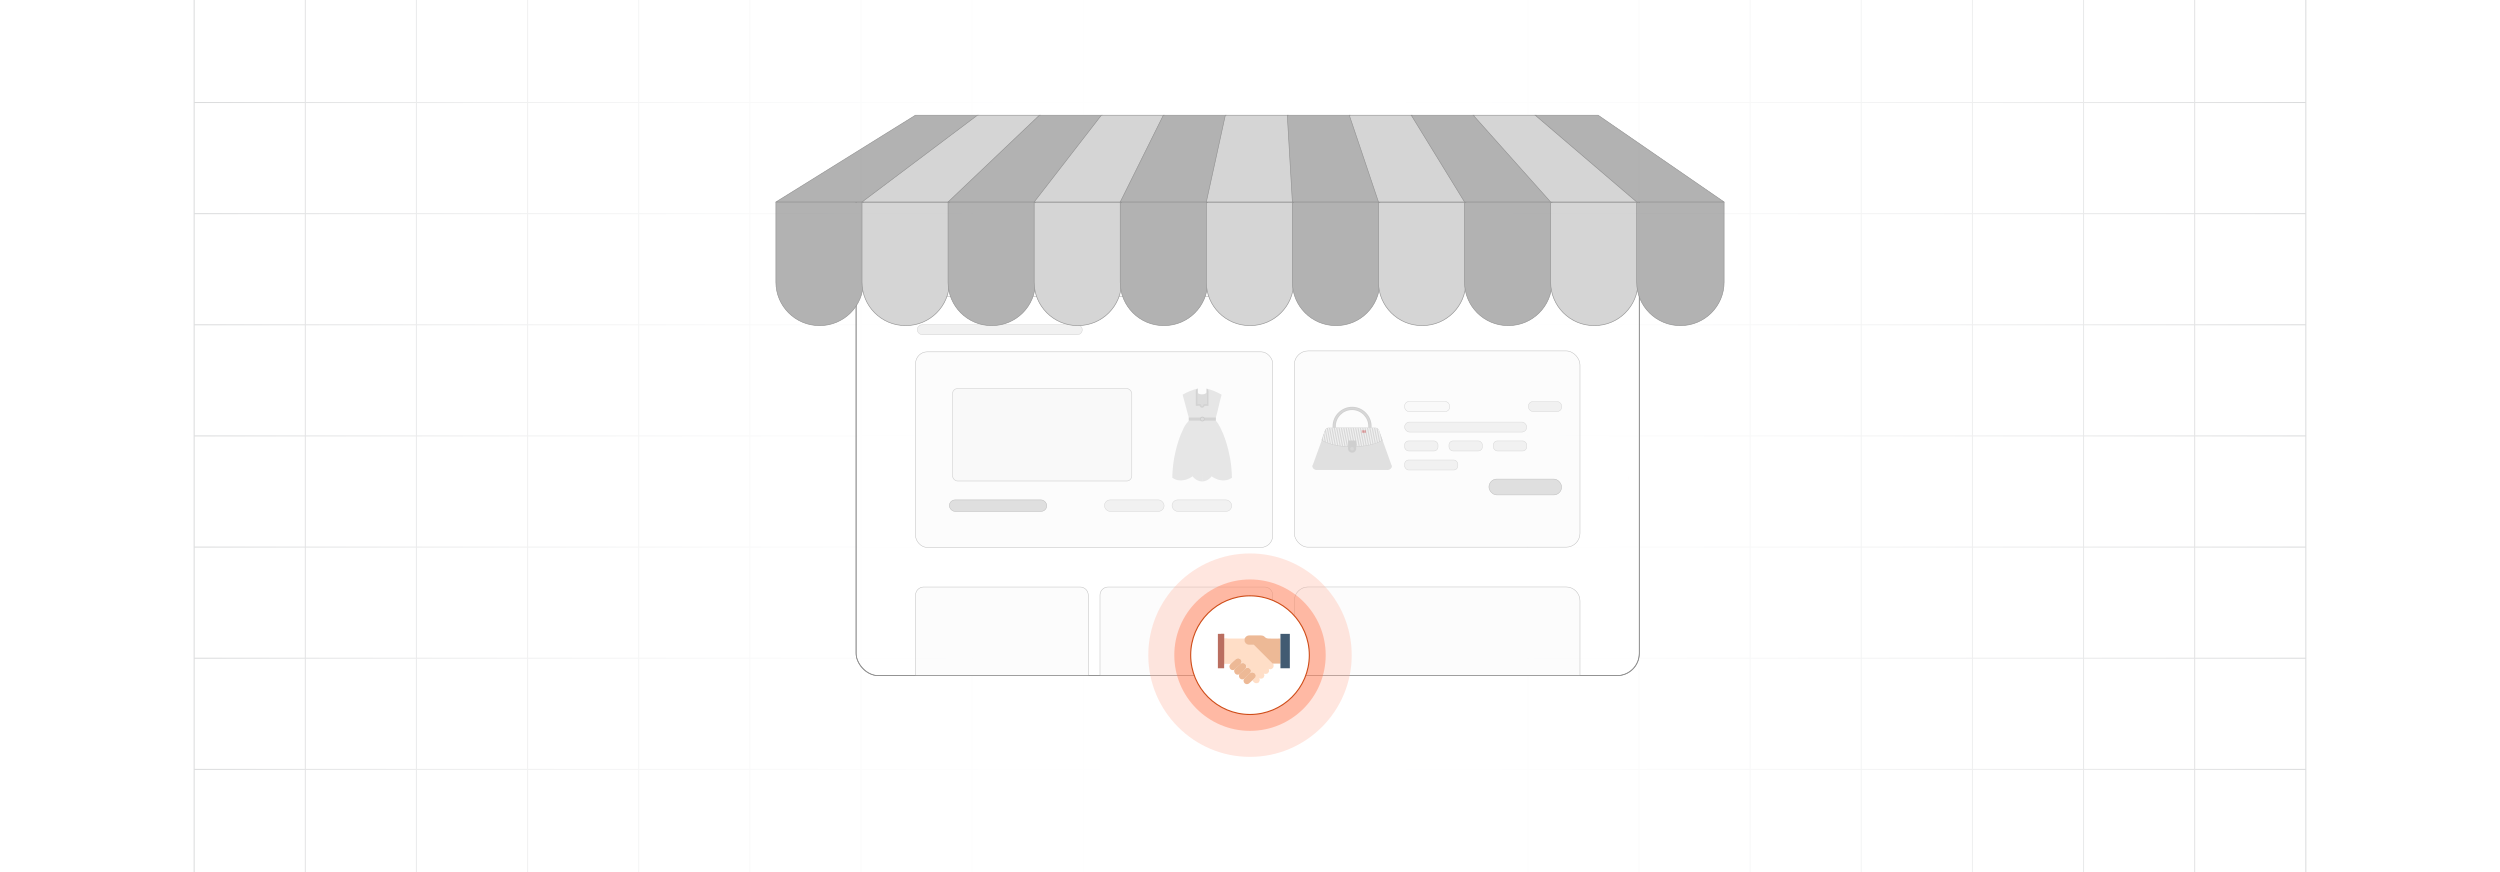 <?xml version="1.0" encoding="UTF-8"?><svg id="Layer_1" xmlns="http://www.w3.org/2000/svg" xmlns:xlink="http://www.w3.org/1999/xlink" viewBox="0 0 860 300"><defs><clipPath id="clippath"><rect y="-.038" width="860" height="300.076" fill="none" stroke-width="0"/></clipPath><clipPath id="clippath-1"><rect y="-.038" width="860" height="300.076" fill="none" stroke-width="0"/></clipPath><linearGradient id="linear-gradient" x1="68.691" y1="149.981" x2="791.309" y2="149.981" gradientUnits="userSpaceOnUse"><stop offset="0" stop-color="#fff" stop-opacity="0"/><stop offset=".039" stop-color="#fff" stop-opacity=".179"/><stop offset=".087" stop-color="#fff" stop-opacity=".369"/><stop offset=".137" stop-color="#fff" stop-opacity=".539"/><stop offset=".189" stop-color="#fff" stop-opacity=".681"/><stop offset=".244" stop-color="#fff" stop-opacity=".797"/><stop offset=".301" stop-color="#fff" stop-opacity=".887"/><stop offset=".363" stop-color="#fff" stop-opacity=".951"/><stop offset=".432" stop-color="#fff" stop-opacity=".988"/><stop offset=".523" stop-color="#fff"/><stop offset=".583" stop-color="#fff" stop-opacity=".984"/><stop offset=".643" stop-color="#fff" stop-opacity=".937"/><stop offset=".703" stop-color="#fff" stop-opacity=".858"/><stop offset=".763" stop-color="#fff" stop-opacity=".747"/><stop offset=".823" stop-color="#fff" stop-opacity=".604"/><stop offset=".883" stop-color="#fff" stop-opacity=".428"/><stop offset=".943" stop-color="#fff" stop-opacity=".225"/><stop offset="1" stop-color="#fff" stop-opacity="0"/></linearGradient><linearGradient id="linear-gradient-2" x1="560.116" y1="165.088" x2="560.116" y2="163.644" gradientUnits="userSpaceOnUse"><stop offset=".001" stop-color="#ff1d25" stop-opacity="0"/><stop offset=".079" stop-color="#f6272d" stop-opacity=".259"/><stop offset=".156" stop-color="#f03034" stop-opacity=".483"/><stop offset=".233" stop-color="#ea383b" stop-opacity=".669"/><stop offset=".307" stop-color="#e53e3f" stop-opacity=".813"/><stop offset=".378" stop-color="#e24243" stop-opacity=".916"/><stop offset=".445" stop-color="#e04545" stop-opacity=".979"/><stop offset=".503" stop-color="#e04646"/><stop offset=".561" stop-color="#e04545" stop-opacity=".979"/><stop offset=".627" stop-color="#e24243" stop-opacity=".917"/><stop offset=".697" stop-color="#e53e3f" stop-opacity=".815"/><stop offset=".77" stop-color="#ea383b" stop-opacity=".672"/><stop offset=".845" stop-color="#ef3135" stop-opacity=".488"/><stop offset=".922" stop-color="#f6272d" stop-opacity=".263"/><stop offset="1" stop-color="#ff1d25" stop-opacity="0"/></linearGradient><linearGradient id="linear-gradient-3" x1="469.176" y1="149.136" x2="469.176" y2="147.796" xlink:href="#linear-gradient-2"/><filter id="drop-shadow-1" filterUnits="userSpaceOnUse"><feOffset dx="1.328" dy="1.328"/><feGaussianBlur result="blur" stdDeviation="1.992"/><feFlood flood-color="#333" flood-opacity=".08"/><feComposite in2="blur" operator="in"/><feComposite in="SourceGraphic"/></filter></defs><rect y="0" width="860" height="300" rx="5" ry="5" fill="#fff" stroke-width="0"/><rect y="0" width="860" height="300" rx="5" ry="5" fill="#fff" stroke-width="0"/><g clip-path="url(#clippath)"><rect y="0" width="860" height="300" rx="5" ry="5" fill="#fff" stroke-width="0"/><g clip-path="url(#clippath-1)"><rect y="-.038" width="860" height="300" rx="5" ry="5" fill="#fff" stroke-width="0"/><rect x="66.787" y="-2.966" width="726.419" height="305.872" fill="none" stroke="#dbdcdd" stroke-miterlimit="10" stroke-width=".353"/><polyline points="66.791 264.672 105.02 264.672 143.248 264.672 143.265 264.672 181.493 264.672 219.705 264.672 219.721 264.672 257.95 264.672 296.178 264.672 296.195 264.672 334.423 264.672 372.651 264.672 410.896 264.672 449.108 264.672 487.337 264.672 487.353 264.672 525.581 264.672 563.81 264.672 563.826 264.672 602.054 264.672 640.267 264.672 640.283 264.672 678.511 264.672 716.74 264.672 754.968 264.672 754.984 264.672 793.213 264.672" fill="none" stroke="#dbdcdd" stroke-miterlimit="10" stroke-width=".353"/><polyline points="66.791 226.428 105.02 226.428 143.248 226.428 143.265 226.428 181.493 226.428 219.705 226.428 219.721 226.428 257.95 226.428 296.178 226.428 296.195 226.428 334.423 226.428 372.651 226.428 410.896 226.428 449.108 226.428 487.337 226.428 487.353 226.428 525.581 226.428 563.81 226.428 563.826 226.428 602.054 226.428 640.267 226.428 640.283 226.428 678.511 226.428 716.74 226.428 754.968 226.428 754.984 226.428 793.213 226.428" fill="none" stroke="#dbdcdd" stroke-miterlimit="10" stroke-width=".353"/><polyline points="66.791 188.199 105.02 188.199 143.248 188.199 143.265 188.199 181.493 188.199 219.705 188.199 219.721 188.199 257.95 188.199 296.178 188.199 296.195 188.199 334.423 188.199 372.651 188.199 410.896 188.199 449.108 188.199 487.337 188.199 487.353 188.199 525.581 188.199 563.81 188.199 563.826 188.199 602.054 188.199 640.267 188.199 640.283 188.199 678.511 188.199 716.74 188.199 754.968 188.199 754.984 188.199 793.213 188.199" fill="none" stroke="#dbdcdd" stroke-miterlimit="10" stroke-width=".353"/><polyline points="66.791 149.954 105.02 149.954 143.248 149.954 143.265 149.954 181.493 149.954 219.705 149.954 219.721 149.954 257.95 149.954 296.178 149.954 296.195 149.954 334.423 149.954 372.651 149.954 410.896 149.954 449.108 149.954 487.337 149.954 487.353 149.954 525.581 149.954 563.81 149.954 563.826 149.954 602.054 149.954 640.267 149.954 640.283 149.954 678.511 149.954 716.74 149.954 754.968 149.954 754.984 149.954 793.213 149.954" fill="none" stroke="#dbdcdd" stroke-miterlimit="10" stroke-width=".353"/><polyline points="66.791 111.726 105.02 111.726 143.248 111.726 143.265 111.726 181.493 111.726 219.705 111.726 219.721 111.726 257.95 111.726 296.178 111.726 296.195 111.726 334.423 111.726 372.651 111.726 410.896 111.726 449.108 111.726 487.337 111.726 487.353 111.726 525.581 111.726 563.81 111.726 563.826 111.726 602.054 111.726 640.267 111.726 640.283 111.726 678.511 111.726 716.74 111.726 754.968 111.726 754.984 111.726 793.213 111.726" fill="none" stroke="#dbdcdd" stroke-miterlimit="10" stroke-width=".353"/><polyline points="66.791 73.498 105.02 73.498 143.248 73.498 143.265 73.498 181.493 73.498 219.705 73.498 219.721 73.498 257.95 73.498 296.178 73.498 296.195 73.498 334.423 73.498 372.651 73.498 410.896 73.498 449.108 73.498 487.337 73.498 487.353 73.498 525.581 73.498 563.81 73.498 563.826 73.498 602.054 73.498 640.267 73.498 640.283 73.498 678.511 73.498 716.74 73.498 754.968 73.498 754.984 73.498 793.213 73.498" fill="none" stroke="#dbdcdd" stroke-miterlimit="10" stroke-width=".353"/><polyline points="66.791 35.269 105.02 35.269 143.248 35.269 143.265 35.269 181.493 35.269 219.705 35.269 219.721 35.269 257.95 35.269 296.178 35.269 296.195 35.269 334.423 35.269 372.651 35.269 410.896 35.269 449.108 35.269 487.337 35.269 487.353 35.269 525.581 35.269 563.81 35.269 563.826 35.269 602.054 35.269 640.267 35.269 640.283 35.269 678.511 35.269 716.74 35.269 754.968 35.269 754.984 35.269 793.213 35.269" fill="none" stroke="#dbdcdd" stroke-miterlimit="10" stroke-width=".353"/><polyline points="754.966 -2.982 754.966 -2.966 754.966 35.273 754.966 73.498 754.966 111.722 754.966 111.738 754.966 149.947 754.966 188.202 754.966 226.427 754.966 264.666 754.966 302.906" fill="none" stroke="#dbdcdd" stroke-miterlimit="10" stroke-width=".353"/><polyline points="716.742 -2.982 716.742 -2.966 716.742 35.273 716.742 73.498 716.742 111.722 716.742 111.738 716.742 149.947 716.742 188.202 716.742 226.427 716.742 264.666 716.742 302.906" fill="none" stroke="#dbdcdd" stroke-miterlimit="10" stroke-width=".353"/><polyline points="678.517 -2.982 678.517 -2.966 678.517 35.273 678.517 73.498 678.517 111.722 678.517 111.738 678.517 149.947 678.517 188.202 678.517 226.427 678.517 264.666 678.517 302.906" fill="none" stroke="#dbdcdd" stroke-miterlimit="10" stroke-width=".353"/><polyline points="640.262 -2.982 640.262 -2.966 640.262 35.273 640.262 73.498 640.262 111.722 640.262 111.738 640.262 149.947 640.262 188.202 640.262 226.427 640.262 264.666 640.262 302.906" fill="none" stroke="#dbdcdd" stroke-miterlimit="10" stroke-width=".353"/><polyline points="602.053 -2.982 602.053 -2.966 602.053 35.273 602.053 73.498 602.053 111.722 602.053 111.738 602.053 149.947 602.053 188.202 602.053 226.427 602.053 264.666 602.053 302.906" fill="none" stroke="#dbdcdd" stroke-miterlimit="10" stroke-width=".353"/><polyline points="563.813 -2.982 563.813 -2.966 563.813 35.273 563.813 73.498 563.813 111.722 563.813 111.738 563.813 149.947 563.813 188.202 563.813 226.427 563.813 264.666 563.813 302.906" fill="none" stroke="#dbdcdd" stroke-miterlimit="10" stroke-width=".353"/><polyline points="525.588 -2.982 525.588 -2.966 525.588 35.273 525.588 73.498 525.588 111.722 525.588 111.738 525.588 149.947 525.588 188.202 525.588 226.427 525.588 264.666 525.588 302.906" fill="none" stroke="#dbdcdd" stroke-miterlimit="10" stroke-width=".353"/><polyline points="487.334 -2.982 487.334 -2.966 487.334 35.273 487.334 73.498 487.334 111.722 487.334 111.738 487.334 149.947 487.334 188.202 487.334 226.427 487.334 264.666 487.334 302.906" fill="none" stroke="#dbdcdd" stroke-miterlimit="10" stroke-width=".353"/><polyline points="449.109 -2.982 449.109 -2.966 449.109 35.273 449.109 73.498 449.109 111.722 449.109 111.738 449.109 149.947 449.109 188.202 449.109 226.427 449.109 264.666 449.109 302.906" fill="none" stroke="#dbdcdd" stroke-miterlimit="10" stroke-width=".353"/><polyline points="410.899 -2.982 410.899 -2.966 410.899 35.273 410.899 73.498 410.899 111.722 410.899 111.738 410.899 149.947 410.899 188.202 410.899 226.427 410.899 264.666 410.899 302.906" fill="none" stroke="#dbdcdd" stroke-miterlimit="10" stroke-width=".353"/><polyline points="372.645 -2.982 372.645 -2.966 372.645 35.273 372.645 73.498 372.645 111.722 372.645 111.738 372.645 149.947 372.645 188.202 372.645 226.427 372.645 264.666 372.645 302.906" fill="none" stroke="#dbdcdd" stroke-miterlimit="10" stroke-width=".353"/><polyline points="334.42 -2.982 334.42 -2.966 334.42 35.273 334.42 73.498 334.42 111.722 334.42 111.738 334.42 149.947 334.42 188.202 334.42 226.427 334.42 264.666 334.42 302.906" fill="none" stroke="#dbdcdd" stroke-miterlimit="10" stroke-width=".353"/><polyline points="296.18 -2.982 296.18 -2.966 296.18 35.273 296.18 73.498 296.18 111.722 296.18 111.738 296.18 149.947 296.18 188.202 296.18 226.427 296.18 264.666 296.18 302.906" fill="none" stroke="#dbdcdd" stroke-miterlimit="10" stroke-width=".353"/><polyline points="257.956 -2.982 257.956 -2.966 257.956 35.273 257.956 73.498 257.956 111.722 257.956 111.738 257.956 149.947 257.956 188.202 257.956 226.427 257.956 264.666 257.956 302.906" fill="none" stroke="#dbdcdd" stroke-miterlimit="10" stroke-width=".353"/><polyline points="219.701 -2.982 219.701 -2.966 219.701 35.273 219.701 73.498 219.701 111.722 219.701 111.738 219.701 149.947 219.701 188.202 219.701 226.427 219.701 264.666 219.701 302.906" fill="none" stroke="#dbdcdd" stroke-miterlimit="10" stroke-width=".353"/><polyline points="181.491 -2.982 181.491 -2.966 181.491 35.273 181.491 73.498 181.491 111.722 181.491 111.738 181.491 149.947 181.491 188.202 181.491 226.427 181.491 264.666 181.491 302.906" fill="none" stroke="#dbdcdd" stroke-miterlimit="10" stroke-width=".353"/><polyline points="143.252 -2.982 143.252 -2.966 143.252 35.273 143.252 73.498 143.252 111.722 143.252 111.738 143.252 149.947 143.252 188.202 143.252 226.427 143.252 264.666 143.252 302.906" fill="none" stroke="#dbdcdd" stroke-miterlimit="10" stroke-width=".353"/><polyline points="105.027 -2.982 105.027 -2.966 105.027 35.273 105.027 73.498 105.027 111.722 105.027 111.738 105.027 149.947 105.027 188.202 105.027 226.427 105.027 264.666 105.027 302.906" fill="none" stroke="#dbdcdd" stroke-miterlimit="10" stroke-width=".353"/></g><rect x="68.691" y="-.038" width="722.618" height="300.038" fill="url(#linear-gradient)" stroke-width="0"/></g><line x1="560.121" y1="164.366" x2="560.111" y2="164.366" fill="none" opacity=".84" stroke="url(#linear-gradient-2)" stroke-miterlimit="10" stroke-width="1.445"/><g opacity=".74"><path d="M469.161,147.796c0,.37.01.73.03,1.1v.24c-.01-.08-.01-.16-.01-.24-.01-.37-.01-.73-.02-1.1" fill="none" stroke-width="0"/></g><path d="M469.191,149.136v-.24c-.02-.37-.03-.73-.03-1.1" fill="none" opacity=".84" stroke="url(#linear-gradient-3)" stroke-miterlimit="10" stroke-width="1.445"/><g opacity=".58"><rect x="294.494" y="58.438" width="269.42" height="173.975" rx="7.76" ry="7.76" fill="#fff" stroke="#333" stroke-miterlimit="10" stroke-width=".25"/><rect x="314.951" y="121.023" width="122.863" height="67.294" rx="4.043" ry="4.043" fill="#fafafa" stroke="#8a8a8a" stroke-miterlimit="10" stroke-width=".162"/><path d="M374.363,204.738v27.678h-59.416v-27.678c0-1.55,1.27-2.805,2.82-2.805h53.792c1.55,0,2.805,1.255,2.805,2.805Z" fill="#fafafa" stroke="#8a8a8a" stroke-miterlimit="10" stroke-width=".162"/><path d="M437.814,204.738v27.678h-59.416v-27.678c0-1.55,1.255-2.805,2.82-2.805h53.792c1.55,0,2.805,1.255,2.805,2.805Z" fill="#fafafa" stroke="#8a8a8a" stroke-miterlimit="10" stroke-width=".162"/><rect x="326.582" y="171.965" width="33.504" height="3.95" rx="1.975" ry="1.975" fill="#c8c8c8" stroke="gray" stroke-miterlimit="10" stroke-width=".151"/><rect x="379.927" y="171.965" width="20.519" height="3.95" rx="1.975" ry="1.975" fill="#e7e7e7" stroke="#b3b3b3" stroke-miterlimit="10" stroke-width=".151"/><rect x="403.189" y="171.965" width="20.519" height="3.95" rx="1.975" ry="1.975" fill="#e7e7e7" stroke="#b3b3b3" stroke-miterlimit="10" stroke-width=".151"/><rect x="315.533" y="96.181" width="110.486" height="5.742" rx="2.871" ry="2.871" fill="#fafafa" stroke="#8a8a8a" stroke-miterlimit="10" stroke-width=".214"/><rect x="315.533" y="111.721" width="56.772" height="3.404" rx="1.702" ry="1.702" fill="#e7e7e7" stroke="#b3b3b3" stroke-miterlimit="10" stroke-width=".165"/><rect x="445.221" y="120.712" width="98.291" height="67.522" rx="4.783" ry="4.783" fill="#fafafa" stroke="#8a8a8a" stroke-miterlimit="10" stroke-width=".162"/><path d="M543.512,206.695v25.718h-98.291v-25.718c0-2.641,2.145-4.786,4.786-4.786h88.718c2.641,0,4.786,2.145,4.786,4.786Z" fill="#fafafa" stroke="#8a8a8a" stroke-miterlimit="10" stroke-width=".162"/><g id="_245848936" opacity=".77"><path d="M415.252,134.973v4.807h-3.538v-4.807c.395.416,1.04.687,1.769.687s1.373-.271,1.769-.687Z" fill="#b3b3b3" fill-rule="evenodd" stroke-width="0"/><path d="M413.525,165.626c.479,0,.978-.104,1.478-.333.728-.312,1.353-.832,1.81-1.457,1.207.957,2.768,1.478,4.308,1.415,1.186-.042,1.727-.354,2.664-.895-.062-2.268-.229-4.391-.624-6.638-.375-2.081-.874-4.1-1.478-5.952-.562-1.748-1.228-3.35-1.915-4.724-.458-.916-1.124-1.915-1.769-2.684l-4.724-.021.25,21.309v-.021Z" fill="#c8c8c8" stroke-width="0"/><path d="M419.393,146.543h0c-.021,0,0,0,.042.021l-.042-.021Z" fill="#c1c1c1" stroke-width="0"/><path d="M413.525,139.614h.021c.271-.021.291-.624.562-.624h.957v-5.327c2.019.562,3.309,1.061,5.161,2.102-.791,2.705-1.228,5.431-2.039,8.137h-5.14l.458-4.287h.021Z" fill="#c8c8c8" stroke-width="0"/><path d="M409.009,143.901c-.791-2.705-1.394-5.431-2.185-8.137,1.852-1.061,3.122-1.519,5.161-2.102v5.327c.312,0,.666-.125.957,0,.271.125.291.645.583.645v4.287h-4.516v-.021Z" fill="#c8c8c8" stroke-width="0"/><path d="M413.525,165.626c-.479,0-.978-.104-1.478-.333-.728-.312-1.353-.832-1.81-1.457-1.207.957-2.768,1.478-4.308,1.415-1.186-.042-1.727-.354-2.664-.895.062-2.268.229-4.391.624-6.638.375-2.081.874-4.1,1.478-5.952.562-1.748,1.228-3.35,1.915-4.724.458-.916,1.311-1.915,1.977-2.705h4.287v21.309l-.021-.021Z" fill="#c8c8c8" stroke-width="0"/><polygon points="408.926 143.63 418.269 143.63 418.269 144.691 408.926 144.691 408.926 143.63" fill="#9e9e9e" fill-rule="evenodd" stroke-width="0"/><path d="M413.608,143.339c.458,0,.812.375.812.812,0,.458-.375.812-.812.812-.458,0-.812-.375-.812-.812,0-.458.375-.812.812-.812Z" fill="#8a8a8a" fill-rule="evenodd" stroke-width="0"/><path d="M413.608,143.63c.291,0,.541.25.541.541s-.25.541-.541.541-.541-.25-.541-.541.25-.541.541-.541Z" fill="#b3b3b3" fill-rule="evenodd" stroke-width="0"/><path d="M415.065,133.662c.312.104.541.458.645.853v5.098h-1.332c-.167.354-.416.645-.853.645-.125,0-.271-.021-.375-.083-.271-.146-.375-.354-.52-.604,0,0-1.165.042-1.269.042v-5.098c.042-.375.229-.728.645-.853v5.327c.312,0,.666-.125.957,0,.271.125.291.645.583.645s.291-.645.583-.645h.957v-5.327h-.021Z" fill="#9e9e9e" fill-rule="evenodd" stroke-width="0"/></g><rect x="327.675" y="133.662" width="61.645" height="31.8" rx="1.743" ry="1.743" fill="#f4f4f4" stroke="#b3b3b3" stroke-miterlimit="10" stroke-width=".214"/><rect x="512.195" y="164.796" width="24.994" height="5.46" rx="2.73" ry="2.73" fill="#c8c8c8" stroke="gray" stroke-miterlimit="10" stroke-width=".151"/><rect x="483.19" y="158.236" width="18.301" height="3.447" rx="1.428" ry="1.428" fill="#e7e7e7" stroke="#b3b3b3" stroke-miterlimit="10" stroke-width=".151"/><rect x="483.19" y="151.681" width="11.483" height="3.447" rx="1.372" ry="1.372" fill="#e7e7e7" stroke="#b3b3b3" stroke-miterlimit="10" stroke-width=".151"/><rect x="498.449" y="151.681" width="11.483" height="3.447" rx="1.372" ry="1.372" fill="#e7e7e7" stroke="#b3b3b3" stroke-miterlimit="10" stroke-width=".151"/><rect x="513.708" y="151.681" width="11.483" height="3.447" rx="1.372" ry="1.372" fill="#e7e7e7" stroke="#b3b3b3" stroke-miterlimit="10" stroke-width=".151"/><rect x="483.19" y="145.187" width="42.001" height="3.447" rx="1.724" ry="1.724" fill="#e7e7e7" stroke="#b3b3b3" stroke-miterlimit="10" stroke-width=".151"/><rect x="483.19" y="138.125" width="15.486" height="3.447" rx="1.535" ry="1.535" fill="#f4f4f4" stroke="#b3b3b3" stroke-miterlimit="10" stroke-width=".154"/><rect x="525.758" y="138.125" width="11.483" height="3.447" rx="1.635" ry="1.635" fill="#e7e7e7" stroke="#b3b3b3" stroke-miterlimit="10" stroke-width=".151"/><g id="Layer_1-2" opacity=".69"><g id="_439268536"><path d="M465.109,139.939h0c1.839,0,3.522.746,4.736,1.978,1.214,1.214,1.978,2.897,1.978,4.736v1.613h-13.409v-1.613c0-1.839.746-3.522,1.978-4.736,1.214-1.214,2.897-1.978,4.736-1.978h-.017ZM465.109,141.049h0c-1.544,0-2.932.625-3.955,1.648-1.006,1.006-1.648,2.411-1.648,3.955v.503h11.189v-.503c0-1.544-.625-2.932-1.648-3.955-1.006-1.006-2.411-1.648-3.955-1.648h.017Z" fill="#8a8a8a" stroke-width="0"/><path d="M458.656,148.005h12.889v-1.353c0-1.717-.676-3.348-1.891-4.545-1.214-1.214-2.845-1.891-4.545-1.891-1.717,0-3.348.676-4.545,1.891-1.214,1.214-1.891,2.845-1.891,4.545v1.353h-.017ZM465.109,140.788c1.561,0,3.036.625,4.129,1.717,1.093,1.093,1.717,2.585,1.717,4.129v.763h-11.709v-.763c0-1.561.625-3.036,1.717-4.129s2.585-1.717,4.129-1.717h.017Z" fill="#9e9e9e" fill-rule="evenodd" stroke-width="0"/><path d="M475.535,151.249l3.14,8.778c.035.121.069.226.069.347,0,.295-.121.555-.312.763-.173.173-.382.312-.625.399-.156.052-.347.087-.503.087h-24.356c-.173,0-.347-.035-.503-.087-.226-.087-.451-.226-.625-.399-.191-.208-.312-.468-.312-.763,0-.121.017-.226.069-.347l3.175-8.743c8.084,3.279,13.67,2.619,20.834-.017l-.052-.017Z" fill="#b3b3b3" stroke-width="0"/><path d="M478.692,160.079c.035.104.035.191.035.278,0,.295-.121.555-.312.763-.173.173-.382.312-.625.399-.156.052-.347.087-.503.087h-24.356c-.173,0-.347-.035-.503-.087-.226-.087-.451-.226-.625-.399-.191-.208-.312-.468-.312-.763,0-.087.017-.191.035-.278h27.183-.017Z" fill="#b3b3b3" stroke-width="0"/><path d="M457.095,147.155h16.029c.416,0,.729.191.971.468.191.226.312.52.416.798l1.058,3.088c-.278.139-.607.295-.763.364-1.18.607-2.515,1.024-3.799,1.301-1.093.243-2.359.416-3.626.503-1.683.121-3.4.139-5.065-.017-1.145-.104-2.272-.278-3.383-.538-1.145-.278-2.307-.642-3.383-1.162-.173-.087-.347-.191-.52-.278-.069-.035-.156-.087-.226-.139l-.173-.104,1.041-3.036c.104-.295.226-.573.416-.798.243-.295.555-.468.971-.468l.035.017Z" fill="#8a8a8a" stroke-width="0"/><path d="M457.095,147.155h16.029c.416,0,.729.173.971.468.191.226.312.503.416.781l1.058,2.984c-.278.121-.607.295-.763.364-1.18.59-2.515.989-3.799,1.266-1.093.243-2.359.399-3.626.486-1.683.121-3.4.139-5.065-.017-1.145-.104-2.272-.278-3.383-.52-1.145-.26-2.307-.625-3.383-1.128-.173-.087-.347-.173-.52-.278-.069-.035-.156-.087-.226-.121l-.173-.104,1.041-2.932c.104-.278.226-.555.416-.781.243-.278.555-.468.971-.468h.035Z" fill="#9e9e9e" stroke-width="0"/><path d="M457.095,147.155h.069l1.093,5.62c-.139-.035-.295-.087-.434-.121l-1.058-5.464c.104-.035.208-.035.33-.035ZM457.563,147.155h.416l1.128,5.829c-.052-.017-.121-.017-.173-.035-.087-.017-.173-.035-.26-.069l-1.11-5.725ZM458.378,147.155h.416l1.162,5.985c-.139-.035-.295-.052-.434-.087l-1.145-5.915v.017ZM459.194,147.155h.416l1.197,6.124c-.139-.017-.278-.035-.434-.069l-1.18-6.054ZM460.009,147.155h.416l1.214,6.245-.416-.052-1.197-6.193h-.017ZM460.824,147.155h.416l1.232,6.314c-.052,0-.087,0-.139-.017-.104-.017-.191-.017-.295-.035l-1.214-6.28v.017ZM461.639,147.155h.416l1.232,6.384c-.139,0-.278-.017-.416-.035l-1.232-6.349ZM462.455,147.155h.416l1.249,6.418c-.139,0-.278,0-.416-.017l-1.249-6.401ZM463.27,147.155h.416l1.249,6.418h-.416l-1.249-6.418ZM464.086,147.155h.416l1.249,6.418h-.416l-1.249-6.418ZM464.901,147.155h.416l1.249,6.384c-.139,0-.278.017-.416.017l-1.249-6.401ZM465.716,147.155h.416l1.232,6.332c-.139.017-.278.017-.416.035l-1.232-6.366ZM466.531,147.155h.416l1.214,6.262c-.139.017-.278.017-.399.035l-1.232-6.297ZM467.347,147.155h.416l1.197,6.176c-.139.017-.278.035-.399.052l-1.214-6.228ZM468.162,147.155h.416l1.18,6.072c-.139.017-.26.035-.399.052l-1.197-6.124ZM468.977,147.155h.416l1.162,5.933c-.139.017-.26.052-.399.069l-1.162-6.002h-.017ZM469.793,147.155h.416l1.128,5.777c-.087.017-.191.035-.278.069-.035.017-.087.017-.121.035l-1.145-5.863v-.017ZM470.608,147.155h.416l1.093,5.586c-.139.035-.26.069-.399.104l-1.11-5.69ZM471.423,147.155h.416l1.041,5.36c-.121.035-.26.087-.399.121l-1.058-5.482ZM472.239,147.155h.416l.989,5.1c-.121.052-.26.087-.382.139l-1.024-5.239ZM473.054,147.155h.104c.121,0,.226.017.312.035l.919,4.753c-.121.052-.26.104-.382.156l-.954-4.944ZM473.921,147.415c.069.052.156.121.208.208.156.191.278.416.364.642l.642,3.331c-.121.052-.226.104-.295.139-.035.017-.069.035-.087.052l-.85-4.354.017-.017ZM457.442,152.533c-.156-.052-.295-.087-.451-.139l-.902-4.666c.017-.035.052-.052.069-.087.087-.104.173-.191.278-.26l1.006,5.17v-.017ZM456.574,152.238c-.156-.052-.295-.121-.451-.173l-.59-3.053.208-.607c.017-.052.035-.104.052-.139l.781,3.973ZM455.707,151.873l-.104-.052c-.121-.052-.243-.121-.364-.191l-.226-1.197.26-.746.416,2.168.017.017Z" fill="#dcdcdc" stroke-width="0"/><path d="M464.19,151.544h2.325v2.776c0,.382-.156.729-.399.989-.243.243-.59.399-.989.399h0c-.382,0-.729-.156-.989-.399-.243-.243-.399-.59-.399-.989v-2.776h.468-.017Z" fill="#8a8a8a" stroke-width="0"/><circle cx="465.109" cy="154.371" r=".625" fill="#9e9e9e" stroke-width="0"/></g></g><rect x="294.494" y="58.438" width="269.42" height="173.975" rx="7.528" ry="7.528" fill="none" stroke="#333" stroke-miterlimit="10" stroke-width=".227"/><path d="M266.915,69.682h30.056v27.371c0,8.25-6.698,14.948-14.948,14.948h-.16c-8.25,0-14.948-6.698-14.948-14.948v-27.371h0Z" fill="#7b7b7b" stroke="#414141" stroke-miterlimit="10" stroke-width=".214"/><path d="M296.526,69.682h30.056v27.371c0,8.25-6.698,14.948-14.948,14.948h-.16c-8.25,0-14.948-6.698-14.948-14.948v-27.371h0Z" fill="#b7b7b7" stroke="#414141" stroke-miterlimit="10" stroke-width=".214"/><path d="M326.138,69.682h30.056v27.371c0,8.25-6.698,14.948-14.948,14.948h-.16c-8.25,0-14.948-6.698-14.948-14.948v-27.371h0Z" fill="#7b7b7b" stroke="#414141" stroke-miterlimit="10" stroke-width=".214"/><path d="M355.749,69.682h30.056v27.371c0,8.25-6.698,14.948-14.948,14.948h-.16c-8.25,0-14.948-6.698-14.948-14.948v-27.371h0Z" fill="#b7b7b7" stroke="#414141" stroke-miterlimit="10" stroke-width=".214"/><path d="M385.361,69.682h30.056v27.371c0,8.25-6.698,14.948-14.948,14.948h-.16c-8.25,0-14.948-6.698-14.948-14.948v-27.371h0Z" fill="#7b7b7b" stroke="#414141" stroke-miterlimit="10" stroke-width=".214"/><path d="M414.972,69.682h30.056v27.371c0,8.25-6.698,14.948-14.948,14.948h-.16c-8.25,0-14.948-6.698-14.948-14.948v-27.371h0Z" fill="#b7b7b7" stroke="#414141" stroke-miterlimit="10" stroke-width=".214"/><path d="M444.583,69.682h30.056v27.371c0,8.25-6.698,14.948-14.948,14.948h-.16c-8.25,0-14.948-6.698-14.948-14.948v-27.371h0Z" fill="#7b7b7b" stroke="#414141" stroke-miterlimit="10" stroke-width=".214"/><path d="M474.195,69.682h30.056v27.371c0,8.25-6.698,14.948-14.948,14.948h-.16c-8.25,0-14.948-6.698-14.948-14.948v-27.371h0Z" fill="#b7b7b7" stroke="#414141" stroke-miterlimit="10" stroke-width=".214"/><path d="M503.806,69.682h30.056v27.371c0,8.25-6.698,14.948-14.948,14.948h-.16c-8.25,0-14.948-6.698-14.948-14.948v-27.371h0Z" fill="#7b7b7b" stroke="#414141" stroke-miterlimit="10" stroke-width=".214"/><path d="M533.418,69.682h30.056v27.371c0,8.25-6.698,14.948-14.948,14.948h-.16c-8.25,0-14.948-6.698-14.948-14.948v-27.371h0Z" fill="#b7b7b7" stroke="#414141" stroke-miterlimit="10" stroke-width=".214"/><path d="M563.029,69.682h30.056v27.371c0,8.25-6.698,14.948-14.948,14.948h-.16c-8.25,0-14.948-6.698-14.948-14.948v-27.371h0Z" fill="#7b7b7b" stroke="#414141" stroke-miterlimit="10" stroke-width=".214"/><polygon points="296.971 69.486 266.915 69.486 314.909 39.634 336.549 39.634 296.971 69.486" fill="#7b7b7b" stroke="#414141" stroke-miterlimit="10" stroke-width=".214"/><polygon points="326.582 69.486 296.526 69.486 336.229 39.634 357.869 39.634 326.582 69.486" fill="#b7b7b7" stroke="#414141" stroke-miterlimit="10" stroke-width=".214"/><polygon points="356.194 69.486 326.138 69.486 357.549 39.634 379.189 39.634 356.194 69.486" fill="#7b7b7b" stroke="#414141" stroke-miterlimit="10" stroke-width=".214"/><polygon points="385.805 69.486 355.749 69.486 378.869 39.634 400.51 39.634 385.805 69.486" fill="#b7b7b7" stroke="#414141" stroke-miterlimit="10" stroke-width=".214"/><polygon points="415.417 69.486 385.361 69.486 400.189 39.634 421.83 39.634 415.417 69.486" fill="#7b7b7b" stroke="#414141" stroke-miterlimit="10" stroke-width=".214"/><polygon points="445.028 69.486 414.972 69.486 421.51 39.634 443.15 39.634 445.028 69.486" fill="#b7b7b7" stroke="#414141" stroke-miterlimit="10" stroke-width=".214"/><polygon points="474.639 69.486 444.583 69.486 442.83 39.634 464.47 39.634 474.639 69.486" fill="#7b7b7b" stroke="#414141" stroke-miterlimit="10" stroke-width=".214"/><polygon points="504.251 69.486 474.195 69.486 464.15 39.634 485.79 39.634 504.251 69.486" fill="#b7b7b7" stroke="#414141" stroke-miterlimit="10" stroke-width=".214"/><polygon points="533.862 69.486 503.806 69.486 485.47 39.634 507.111 39.634 533.862 69.486" fill="#7b7b7b" stroke="#414141" stroke-miterlimit="10" stroke-width=".214"/><polygon points="563.473 69.486 533.418 69.486 506.79 39.634 528.431 39.634 563.473 69.486" fill="#b7b7b7" stroke="#414141" stroke-miterlimit="10" stroke-width=".214"/><polygon points="593.085 69.486 563.029 69.486 528.111 39.634 549.751 39.634 593.085 69.486" fill="#7b7b7b" stroke="#414141" stroke-miterlimit="10" stroke-width=".214"/></g><path d="M430,260.366c-19.294,0-34.99-15.697-34.99-34.991s15.697-34.99,34.99-34.99,34.991,15.697,34.991,34.99-15.697,34.991-34.991,34.991Z" fill="#ffb098" opacity=".31" stroke-width="0"/><path d="M430,251.416c-14.359,0-26.041-11.682-26.041-26.041s11.682-26.04,26.041-26.04,26.041,11.682,26.041,26.04-11.682,26.041-26.041,26.041Z" fill="#ff784e" opacity=".41" stroke-width="0"/><circle cx="430" cy="225.375" r="20.41" fill="#fff" stroke="#ce4b17" stroke-miterlimit="10" stroke-width=".38"/><g id="Ijab_Qobul" filter="url(#drop-shadow-1)"><path d="M434.843,228.557c1.076,1.076-.581,2.647-1.614,1.614,1.076,1.076-.538,2.69-1.614,1.614.439.439.44,1.151.001,1.59-.439.439-1.151.44-1.59.001-.008-.008-.017-.017-.025-.025l-.538-.597c.7-.646,1.125-.904,1.125-1.539.001-.63-.508-1.142-1.139-1.143-.288-.001-.566.108-.777.303.446-.446.446-1.169,0-1.614s-1.169-.446-1.614,0h0c.446-.446.446-1.169,0-1.614s-1.169-.446-1.614,0c.446-.446.446-1.169,0-1.614-.446-.446-1.169-.446-1.614,0l-1.544,1.41h-2.507v-8.609h7.092c-.297.841.143,1.763.984,2.06.171.061.352.092.534.092h1.614l6.457,6.457c1.076,1.076-.538,2.69-1.614,1.614Z" fill="#ffdec7" stroke-width="0"/><path d="M420.853,223.268v-4.934h-1.076v8.609h2.507l1.168-1.076c-1.435,0-2.599-1.164-2.599-2.599Z" fill="#ffdec7" stroke-width="0"/><path d="M430,220.486h-1.517c-.215.012-.431-.018-.634-.091-.84-.299-1.279-1.222-.98-2.062h-.221c-.286.318-.433.736-.411,1.163.047.89.807,1.574,1.697,1.527h1.528c6.349,6.349,6.166,6.457,7.302,6.457-.097-.425.231,0-6.764-6.995Z" fill="#ffdec7" stroke-width="0"/><path d="M433.767,217.796c-.705-.705-1.076-.538-5.381-.538-.415,0-.79.161-1.077.419-.008.002-.024.015-.053.043-.08.079-.152.165-.215.259-.022.032-.036.068-.055.101-.033.057-.067.113-.092.174-.025.06-.04.123-.057.185-.011.038-.026.075-.034.114-.043.212-.042.43.001.642.002.009.005.017.007.025.021.095.048.188.086.278.003.008.008.015.012.022.078.178.186.347.332.493.06.06.128.109.195.158.017.012.031.028.049.04.059.039.122.069.184.1.034.017.066.037.102.052.063.026.129.043.195.061.039.011.076.024.116.031.069.013.14.017.211.021.031.002.06.009.091.009h1.614l6.457,6.457h2.69v-8.609c-4.305,0-4.676.167-5.381-.538Z" fill="#edb996" stroke-width="0"/><polygon points="440.224 216.72 439.147 216.72 439.147 228.557 442.376 228.557 442.376 216.72 440.224 216.72" fill="#425b72" stroke-width="0"/><rect x="417.624" y="216.72" width="2.152" height="11.838" fill="#ba6e60" stroke-width="0"/><path d="M419.776,216.72c0,11.203-.054,10.762,0,10.762-.594,0-1.076-.482-1.076-1.076v-9.685h1.076Z" fill="#ba6e60" stroke-width="0"/><path d="M434.843,228.557c.446.437.453,1.152.016,1.598-.005.005-.011.011-.016.016-.237.237-.678.377-.732.323.305-.038.535-.295.538-.603,0-.328-.038-.285-1.797-2.039-.211-.211-.211-.553,0-.764.211-.211.553-.211.764,0,1.819,1.824,1.614,1.614,1.738,1.754-.194-.044-.372-.143-.511-.285Z" fill="#ffdec7" stroke-width="0"/><path d="M433.228,230.172c.446.437.453,1.152.016,1.598-.005.005-.011.011-.016.016-.237.237-.678.377-.732.323.305-.038.535-.295.538-.603,0-.328-.038-.285-1.797-2.039-.211-.211-.211-.553,0-.764.211-.211.553-.211.764,0,1.819,1.824,1.614,1.614,1.738,1.754-.194-.044-.372-.143-.511-.285Z" fill="#ffdec7" stroke-width="0"/><path d="M431.614,231.786c.446.437.453,1.152.016,1.598-.005.005-.011.011-.016.016-.237.237-.678.377-.732.323.305-.038.535-.295.538-.603,0-.328-.038-.285-1.797-2.039-.211-.211-.211-.553,0-.764.211-.211.553-.211.764,0,1.819,1.824,1.614,1.614,1.738,1.754-.194-.044-.372-.143-.511-.285Z" fill="#ffdec7" stroke-width="0"/><path d="M425.728,226.373c0,.651-.301.775-2.12,2.454-.424.466-1.145.501-1.611.077-.32-.291-.448-.738-.331-1.154.097-.414.118-.371,2.152-2.244.465-.425,1.187-.393,1.612.072.198.216.305.501.299.794Z" fill="#edb996" stroke-width="0"/><path d="M425.695,226.104c-.091.436-.215.463-2.082,2.185-.431.463-1.157.489-1.62.058-.009-.008-.018-.017-.027-.026-.7-.7-.161-.931,1.851-2.787.465-.425,1.186-.393,1.612.072.129.141.221.313.266.499Z" fill="#edb996" stroke-width="0"/><path d="M427.342,227.987c0,.651-.301.775-2.12,2.454-.446.446-1.169.446-1.614,0s-.446-1.169,0-1.614l1.819-1.679c.462-.428,1.184-.4,1.612.062.196.211.304.489.303.777Z" fill="#edb996" stroke-width="0"/><path d="M427.31,227.718c-.091.436-.215.463-2.082,2.185-.431.463-1.157.489-1.62.058-.009-.008-.018-.017-.027-.026-.721-.721-.075-1.012,1.851-2.787.465-.425,1.186-.393,1.612.072.129.141.221.313.266.499Z" fill="#edb996" stroke-width="0"/><path d="M428.956,229.601c0,.651-.301.775-2.12,2.454-.446.446-1.169.446-1.614,0s-.446-1.169,0-1.614h0l1.819-1.679c.462-.428,1.184-.4,1.612.062.196.211.304.489.303.777Z" fill="#edb996" stroke-width="0"/><path d="M428.924,229.332c-.091.436-.215.463-2.082,2.185-.431.463-1.157.489-1.62.058-.009-.008-.018-.017-.027-.026-.721-.721-.075-1.012,1.851-2.787.465-.425,1.186-.393,1.612.072.129.141.221.313.266.499Z" fill="#edb996" stroke-width="0"/><path d="M430.57,231.215c0,.667-.328.802-2.185,2.518-.466.424-1.187.391-1.611-.075-.255-.279-.354-.666-.266-1.034.097-.463.312-.538,2.152-2.249.465-.425,1.187-.392,1.612.073.191.209.298.483.299.767Z" fill="#edb996" stroke-width="0"/><path d="M430.538,230.957c-.097.425-.172.414-2.152,2.238-.465.425-1.186.393-1.612-.072-.129-.141-.221-.313-.266-.499.097-.468.334-.576,2.152-2.249.46-.426,1.179-.398,1.604.062.135.146.229.325.274.519Z" fill="#edb996" stroke-width="0"/></g></svg>